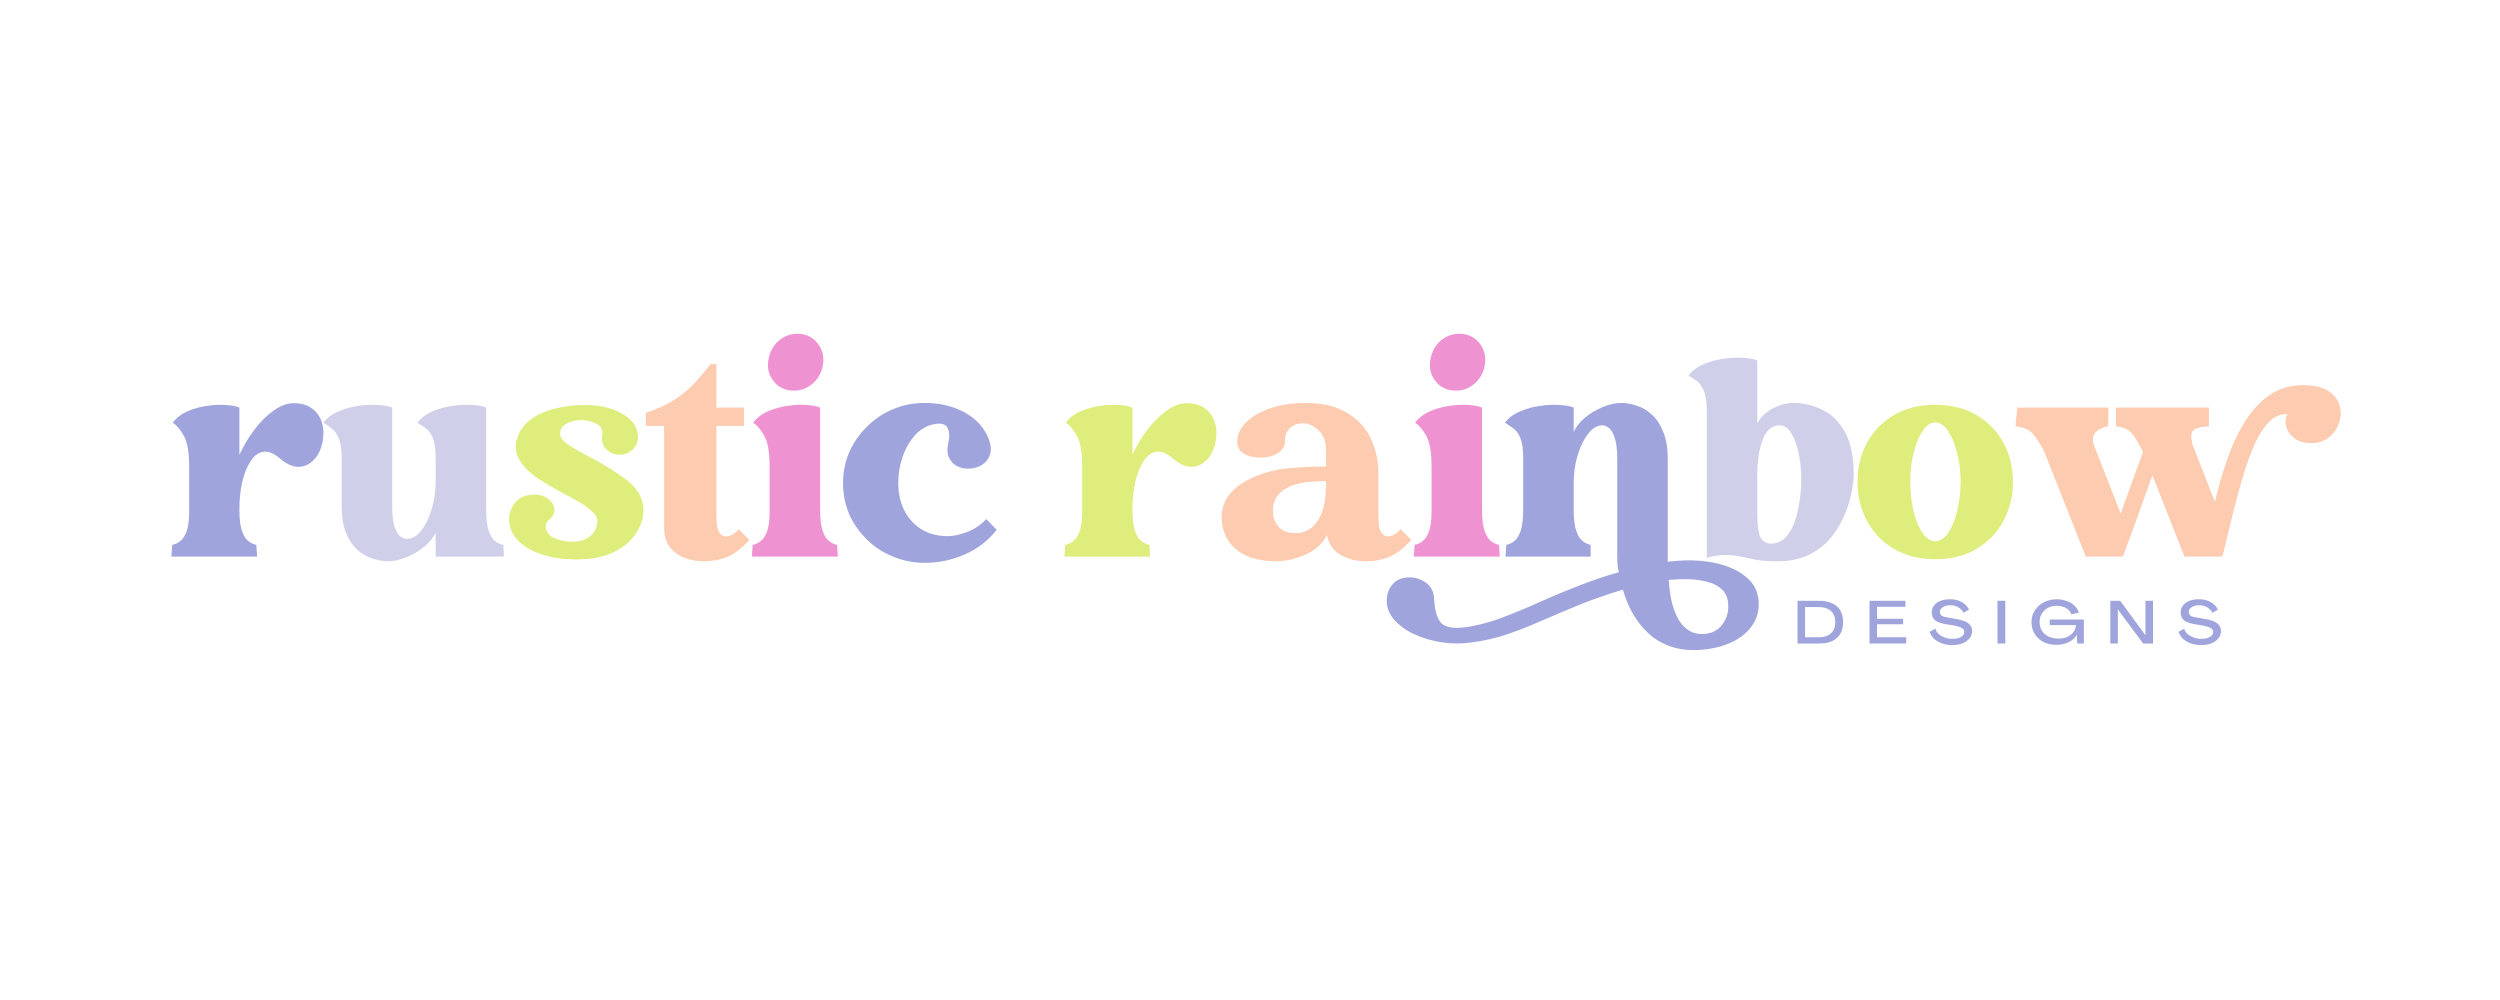 <svg xmlns="http://www.w3.org/2000/svg" xmlns:xlink="http://www.w3.org/1999/xlink" width="200" zoomAndPan="magnify" viewBox="0 0 150 60" height="80" preserveAspectRatio="xMidYMid meet" version="1.0"><defs><g></g><clipPath id="1a46ebaba5"><path d="M 0.078 8 L 10 8 L 10 18 L 0.078 18 Z M 0.078 8" clip-rule="nonzero"></path></clipPath><clipPath id="92ede01094"><path d="M 110 7 L 130.879 7 L 130.879 18 L 110 18 Z M 110 7" clip-rule="nonzero"></path></clipPath><clipPath id="615c3ee552"><rect x="0" width="131" y="0" height="27"></rect></clipPath><clipPath id="197faafede"><path d="M 0.52 1 L 4 1 L 4 4 L 0.52 4 Z M 0.52 1" clip-rule="nonzero"></path></clipPath><clipPath id="3683716686"><path d="M 8 0.762 L 12 0.762 L 12 4 L 8 4 Z M 8 0.762" clip-rule="nonzero"></path></clipPath><clipPath id="a7a5d389f1"><path d="M 14 0.762 L 19 0.762 L 19 4 L 14 4 Z M 14 0.762" clip-rule="nonzero"></path></clipPath><clipPath id="99c49a2975"><path d="M 23 0.762 L 27 0.762 L 27 4 L 23 4 Z M 23 0.762" clip-rule="nonzero"></path></clipPath><clipPath id="777d117d22"><rect x="0" width="28" y="0" height="5"></rect></clipPath></defs><g transform="matrix(1, 0, 0, 1, 10, 16)"><g clip-path="url(#615c3ee552)"><g clip-path="url(#1a46ebaba5)"><g fill="#9fa4dd" fill-opacity="1"><g transform="translate(0.13, 17.395)"><g><path d="M 7.5 -9.203 C 7.945 -9.203 8.301 -9.102 8.562 -8.906 C 8.832 -8.719 9.023 -8.473 9.141 -8.172 C 9.254 -7.867 9.297 -7.551 9.266 -7.219 C 9.242 -6.883 9.164 -6.57 9.031 -6.281 C 8.895 -6 8.707 -5.773 8.469 -5.609 C 8.238 -5.441 7.969 -5.367 7.656 -5.391 C 7.344 -5.422 7.004 -5.594 6.641 -5.906 C 6.266 -6.219 5.926 -6.344 5.625 -6.281 C 5.332 -6.219 5.082 -6.016 4.875 -5.672 C 4.664 -5.336 4.504 -4.922 4.391 -4.422 C 4.285 -3.922 4.234 -3.391 4.234 -2.828 C 4.234 -2.254 4.285 -1.82 4.391 -1.531 C 4.492 -1.238 4.625 -1.035 4.781 -0.922 C 4.938 -0.805 5.094 -0.734 5.25 -0.703 L 5.297 0 L 0.156 0 L 0.203 -0.703 C 0.367 -0.734 0.523 -0.805 0.672 -0.922 C 0.828 -1.035 0.957 -1.227 1.062 -1.5 C 1.164 -1.781 1.219 -2.172 1.219 -2.672 L 1.219 -5.422 C 1.219 -6.254 1.113 -6.859 0.906 -7.234 C 0.695 -7.617 0.473 -7.883 0.234 -8.031 C 0.461 -8.332 0.758 -8.562 1.125 -8.719 C 1.5 -8.883 1.895 -8.992 2.312 -9.047 C 2.727 -9.109 3.109 -9.125 3.453 -9.094 C 3.797 -9.07 4.055 -9.02 4.234 -8.938 L 4.234 -6.109 C 4.484 -6.648 4.785 -7.156 5.141 -7.625 C 5.504 -8.102 5.891 -8.484 6.297 -8.766 C 6.703 -9.055 7.102 -9.203 7.5 -9.203 Z M 7.5 -9.203"></path></g></g></g></g><g fill="#cfcfea" fill-opacity="1"><g transform="translate(9.405, 17.395)"><g><path d="M 6.734 -1.438 C 6.598 -1.133 6.367 -0.852 6.047 -0.594 C 5.734 -0.332 5.383 -0.125 5 0.031 C 4.613 0.195 4.238 0.281 3.875 0.281 C 3.57 0.281 3.254 0.223 2.922 0.109 C 2.598 0.004 2.297 -0.172 2.016 -0.422 C 1.742 -0.68 1.52 -1.023 1.344 -1.453 C 1.176 -1.879 1.094 -2.414 1.094 -3.062 L 1.094 -5.891 C 1.094 -6.441 1.031 -6.852 0.906 -7.125 C 0.789 -7.395 0.648 -7.586 0.484 -7.703 C 0.316 -7.828 0.156 -7.938 0 -8.031 C 0.227 -8.332 0.535 -8.562 0.922 -8.719 C 1.305 -8.883 1.711 -8.992 2.141 -9.047 C 2.566 -9.109 2.957 -9.125 3.312 -9.094 C 3.676 -9.07 3.945 -9.02 4.125 -8.938 L 4.125 -3.047 C 4.125 -2.484 4.172 -2.062 4.266 -1.781 C 4.367 -1.5 4.488 -1.305 4.625 -1.203 C 4.758 -1.109 4.883 -1.062 5 -1.062 C 5.32 -1.062 5.613 -1.227 5.875 -1.562 C 6.133 -1.895 6.344 -2.328 6.5 -2.859 C 6.656 -3.391 6.734 -3.938 6.734 -4.5 L 6.734 -5.891 C 6.734 -6.441 6.676 -6.852 6.562 -7.125 C 6.445 -7.395 6.301 -7.586 6.125 -7.703 C 5.957 -7.828 5.797 -7.938 5.641 -8.031 C 5.867 -8.332 6.176 -8.562 6.562 -8.719 C 6.945 -8.883 7.352 -8.992 7.781 -9.047 C 8.207 -9.109 8.598 -9.125 8.953 -9.094 C 9.316 -9.07 9.586 -9.02 9.766 -8.938 L 9.766 -2.828 C 9.766 -2.254 9.816 -1.82 9.922 -1.531 C 10.023 -1.238 10.156 -1.035 10.312 -0.922 C 10.469 -0.805 10.625 -0.734 10.781 -0.703 L 10.797 -0.703 L 10.828 0 L 6.734 0 Z M 6.734 -1.438"></path></g></g></g><g fill="#dfed7d" fill-opacity="1"><g transform="translate(20.387, 17.395)"><g><path d="M 3.922 -0.891 C 4.41 -0.891 4.785 -1.008 5.047 -1.25 C 5.316 -1.488 5.453 -1.789 5.453 -2.156 C 5.453 -2.344 5.344 -2.531 5.125 -2.719 C 4.914 -2.914 4.641 -3.113 4.297 -3.312 C 3.953 -3.508 3.578 -3.711 3.172 -3.922 C 2.773 -4.141 2.395 -4.363 2.031 -4.594 C 1.508 -4.926 1.109 -5.301 0.828 -5.719 C 0.555 -6.133 0.488 -6.57 0.625 -7.031 C 0.758 -7.508 1.023 -7.898 1.422 -8.203 C 1.828 -8.504 2.316 -8.727 2.891 -8.875 C 3.461 -9.02 4.062 -9.094 4.688 -9.094 C 5.551 -9.094 6.27 -8.938 6.844 -8.625 C 7.426 -8.32 7.766 -7.93 7.859 -7.453 C 7.922 -7.109 7.879 -6.828 7.734 -6.609 C 7.586 -6.398 7.398 -6.254 7.172 -6.172 C 6.941 -6.098 6.707 -6.094 6.469 -6.156 C 6.238 -6.219 6.051 -6.344 5.906 -6.531 C 5.758 -6.727 5.707 -6.992 5.75 -7.328 C 5.789 -7.617 5.672 -7.832 5.391 -7.969 C 5.117 -8.113 4.812 -8.188 4.469 -8.188 C 4.145 -8.188 3.852 -8.113 3.594 -7.969 C 3.344 -7.832 3.219 -7.633 3.219 -7.375 C 3.219 -7.145 3.395 -6.914 3.75 -6.688 C 4.102 -6.457 4.562 -6.195 5.125 -5.906 C 5.695 -5.613 6.301 -5.242 6.938 -4.797 C 7.789 -4.234 8.219 -3.551 8.219 -2.75 C 8.219 -2.301 8.07 -1.852 7.781 -1.406 C 7.5 -0.957 7.062 -0.582 6.469 -0.281 C 5.875 0.02 5.102 0.172 4.156 0.172 C 3.414 0.172 2.738 0.07 2.125 -0.125 C 1.52 -0.32 1.039 -0.602 0.688 -0.969 C 0.332 -1.344 0.156 -1.785 0.156 -2.297 C 0.156 -2.484 0.207 -2.688 0.312 -2.906 C 0.414 -3.133 0.578 -3.328 0.797 -3.484 C 1.023 -3.641 1.312 -3.719 1.656 -3.719 C 2.008 -3.719 2.301 -3.625 2.531 -3.438 C 2.758 -3.25 2.875 -3.031 2.875 -2.781 C 2.875 -2.633 2.832 -2.508 2.75 -2.406 C 2.664 -2.312 2.578 -2.219 2.484 -2.125 C 2.398 -2.039 2.359 -1.941 2.359 -1.828 C 2.359 -1.523 2.52 -1.289 2.844 -1.125 C 3.176 -0.969 3.535 -0.891 3.922 -0.891 Z M 3.922 -0.891"></path></g></g></g><g fill="#fdcbaf" fill-opacity="1"><g transform="translate(28.753, 17.395)"><g><path d="M 5.578 -1.641 L 6.203 -1 C 5.754 -0.5 5.316 -0.16 4.891 0.016 C 4.473 0.191 4.004 0.281 3.484 0.281 C 3.055 0.281 2.656 0.207 2.281 0.062 C 1.914 -0.082 1.625 -0.305 1.406 -0.609 C 1.195 -0.91 1.094 -1.285 1.094 -1.734 L 1.094 -7.844 L 0 -7.844 L 0 -8.625 C 0.719 -8.863 1.312 -9.141 1.781 -9.453 C 2.258 -9.773 2.66 -10.117 2.984 -10.484 C 3.316 -10.848 3.613 -11.203 3.875 -11.547 L 4.234 -11.547 L 4.234 -8.938 L 5.891 -8.938 L 5.891 -7.844 L 4.234 -7.844 L 4.234 -2.312 C 4.234 -1.863 4.305 -1.555 4.453 -1.391 C 4.598 -1.223 4.773 -1.172 4.984 -1.234 C 5.191 -1.297 5.391 -1.43 5.578 -1.641 Z M 5.578 -1.641"></path></g></g></g><g fill="#ef92d2" fill-opacity="1"><g transform="translate(34.958, 17.395)"><g><path d="M 2.469 -9.969 C 2.02 -10.02 1.664 -10.227 1.406 -10.594 C 1.145 -10.957 1.062 -11.379 1.156 -11.859 C 1.25 -12.348 1.477 -12.734 1.844 -13.016 C 2.219 -13.297 2.633 -13.41 3.094 -13.359 C 3.539 -13.305 3.895 -13.094 4.156 -12.719 C 4.414 -12.344 4.5 -11.914 4.406 -11.438 C 4.312 -10.969 4.082 -10.594 3.719 -10.312 C 3.352 -10.031 2.938 -9.914 2.469 -9.969 Z M 5.266 -0.703 L 5.312 0 L 0.156 0 L 0.203 -0.703 C 0.367 -0.734 0.523 -0.805 0.672 -0.922 C 0.828 -1.035 0.957 -1.227 1.062 -1.5 C 1.164 -1.781 1.219 -2.172 1.219 -2.672 L 1.219 -5.422 C 1.219 -6.254 1.113 -6.859 0.906 -7.234 C 0.695 -7.617 0.473 -7.883 0.234 -8.031 C 0.461 -8.332 0.758 -8.562 1.125 -8.719 C 1.5 -8.883 1.895 -8.992 2.312 -9.047 C 2.727 -9.109 3.109 -9.125 3.453 -9.094 C 3.805 -9.07 4.07 -9.02 4.25 -8.938 L 4.25 -2.828 C 4.25 -2.254 4.301 -1.82 4.406 -1.531 C 4.508 -1.238 4.641 -1.035 4.797 -0.922 C 4.953 -0.805 5.109 -0.734 5.266 -0.703 Z M 5.266 -0.703"></path></g></g></g><g fill="#9fa4dd" fill-opacity="1"><g transform="translate(40.426, 17.395)"><g><path d="M 5.062 0.375 C 4.383 0.375 3.75 0.25 3.156 0 C 2.562 -0.238 2.039 -0.578 1.594 -1.016 C 1.145 -1.453 0.789 -1.957 0.531 -2.531 C 0.281 -3.113 0.156 -3.738 0.156 -4.406 C 0.156 -5.07 0.281 -5.691 0.531 -6.266 C 0.789 -6.848 1.145 -7.359 1.594 -7.797 C 2.039 -8.242 2.562 -8.594 3.156 -8.844 C 3.75 -9.094 4.383 -9.219 5.062 -9.219 C 5.969 -9.219 6.77 -9.023 7.469 -8.641 C 8.164 -8.254 8.645 -7.719 8.906 -7.031 C 9.039 -6.676 9.062 -6.367 8.969 -6.109 C 8.883 -5.859 8.734 -5.66 8.516 -5.516 C 8.305 -5.379 8.066 -5.301 7.797 -5.281 C 7.523 -5.258 7.27 -5.301 7.031 -5.406 C 6.801 -5.52 6.629 -5.695 6.516 -5.938 C 6.398 -6.188 6.391 -6.504 6.484 -6.891 C 6.555 -7.191 6.547 -7.453 6.453 -7.672 C 6.367 -7.898 6.148 -8 5.797 -7.969 C 5.328 -7.926 4.914 -7.727 4.562 -7.375 C 4.219 -7.02 3.945 -6.578 3.75 -6.047 C 3.562 -5.523 3.469 -4.984 3.469 -4.422 C 3.469 -3.516 3.719 -2.77 4.219 -2.188 C 4.719 -1.602 5.379 -1.285 6.203 -1.234 C 6.617 -1.203 7.066 -1.273 7.547 -1.453 C 8.023 -1.629 8.426 -1.895 8.75 -2.25 L 9.375 -1.609 C 8.883 -0.973 8.254 -0.484 7.484 -0.141 C 6.711 0.203 5.906 0.375 5.062 0.375 Z M 5.062 0.375"></path></g></g></g><g fill="#9fa4dd" fill-opacity="1"><g transform="translate(49.794, 17.395)"><g></g></g></g><g fill="#dfed7d" fill-opacity="1"><g transform="translate(53.711, 17.395)"><g><path d="M 7.5 -9.203 C 7.945 -9.203 8.301 -9.102 8.562 -8.906 C 8.832 -8.719 9.023 -8.473 9.141 -8.172 C 9.254 -7.867 9.297 -7.551 9.266 -7.219 C 9.242 -6.883 9.164 -6.57 9.031 -6.281 C 8.895 -6 8.707 -5.773 8.469 -5.609 C 8.238 -5.441 7.969 -5.367 7.656 -5.391 C 7.344 -5.422 7.004 -5.594 6.641 -5.906 C 6.266 -6.219 5.926 -6.344 5.625 -6.281 C 5.332 -6.219 5.082 -6.016 4.875 -5.672 C 4.664 -5.336 4.504 -4.922 4.391 -4.422 C 4.285 -3.922 4.234 -3.391 4.234 -2.828 C 4.234 -2.254 4.285 -1.82 4.391 -1.531 C 4.492 -1.238 4.625 -1.035 4.781 -0.922 C 4.938 -0.805 5.094 -0.734 5.25 -0.703 L 5.297 0 L 0.156 0 L 0.203 -0.703 C 0.367 -0.734 0.523 -0.805 0.672 -0.922 C 0.828 -1.035 0.957 -1.227 1.062 -1.5 C 1.164 -1.781 1.219 -2.172 1.219 -2.672 L 1.219 -5.422 C 1.219 -6.254 1.113 -6.859 0.906 -7.234 C 0.695 -7.617 0.473 -7.883 0.234 -8.031 C 0.461 -8.332 0.758 -8.562 1.125 -8.719 C 1.5 -8.883 1.895 -8.992 2.312 -9.047 C 2.727 -9.109 3.109 -9.125 3.453 -9.094 C 3.797 -9.07 4.055 -9.02 4.234 -8.938 L 4.234 -6.109 C 4.484 -6.648 4.785 -7.156 5.141 -7.625 C 5.504 -8.102 5.891 -8.484 6.297 -8.766 C 6.703 -9.055 7.102 -9.203 7.5 -9.203 Z M 7.5 -9.203"></path></g></g></g><g fill="#fdcbaf" fill-opacity="1"><g transform="translate(62.986, 17.395)"><g><path d="M 11.062 -1.641 L 11.688 -1 C 11.238 -0.5 10.801 -0.16 10.375 0.016 C 9.957 0.191 9.488 0.281 8.969 0.281 C 8.395 0.281 7.883 0.148 7.438 -0.109 C 7 -0.367 6.727 -0.766 6.625 -1.297 C 6.602 -1.254 6.594 -1.234 6.594 -1.234 C 6.457 -0.941 6.234 -0.68 5.922 -0.453 C 5.609 -0.223 5.242 -0.047 4.828 0.078 C 4.422 0.211 3.988 0.281 3.531 0.281 C 2.812 0.27 2.211 0.148 1.734 -0.078 C 1.266 -0.316 0.91 -0.629 0.672 -1.016 C 0.441 -1.41 0.32 -1.844 0.312 -2.312 C 0.301 -2.969 0.531 -3.52 1 -3.969 C 1.477 -4.426 2.109 -4.773 2.891 -5.016 C 3.41 -5.18 3.988 -5.285 4.625 -5.328 C 5.27 -5.379 5.922 -5.406 6.578 -5.406 L 6.578 -6.328 C 6.578 -6.891 6.426 -7.305 6.125 -7.578 C 5.82 -7.859 5.504 -8 5.172 -8 C 4.891 -8 4.641 -7.906 4.422 -7.719 C 4.211 -7.531 4.109 -7.266 4.109 -6.922 C 4.109 -6.672 4.016 -6.469 3.828 -6.312 C 3.641 -6.156 3.406 -6.047 3.125 -5.984 C 2.844 -5.93 2.555 -5.926 2.266 -5.969 C 1.973 -6.008 1.727 -6.102 1.531 -6.25 C 1.344 -6.406 1.25 -6.613 1.25 -6.875 C 1.25 -7.312 1.426 -7.707 1.781 -8.062 C 2.145 -8.414 2.633 -8.695 3.25 -8.906 C 3.875 -9.113 4.57 -9.219 5.344 -9.219 C 6.344 -9.219 7.164 -9.023 7.812 -8.641 C 8.457 -8.266 8.938 -7.754 9.25 -7.109 C 9.562 -6.461 9.719 -5.742 9.719 -4.953 L 9.719 -2.312 C 9.719 -1.863 9.789 -1.555 9.938 -1.391 C 10.082 -1.223 10.258 -1.172 10.469 -1.234 C 10.676 -1.297 10.875 -1.43 11.062 -1.641 Z M 4.797 -1.406 C 5.055 -1.406 5.316 -1.484 5.578 -1.641 C 5.848 -1.805 6.078 -2.094 6.266 -2.5 C 6.453 -2.906 6.555 -3.469 6.578 -4.188 L 6.578 -4.531 C 6.285 -4.531 5.957 -4.516 5.594 -4.484 C 5.227 -4.453 4.879 -4.379 4.547 -4.266 C 4.211 -4.148 3.938 -3.969 3.719 -3.719 C 3.5 -3.477 3.391 -3.145 3.391 -2.719 C 3.391 -2.363 3.5 -2.055 3.719 -1.797 C 3.938 -1.535 4.297 -1.406 4.797 -1.406 Z M 4.797 -1.406"></path></g></g></g><g fill="#ef92d2" fill-opacity="1"><g transform="translate(74.674, 17.395)"><g><path d="M 2.469 -9.969 C 2.02 -10.02 1.664 -10.227 1.406 -10.594 C 1.145 -10.957 1.062 -11.379 1.156 -11.859 C 1.25 -12.348 1.477 -12.734 1.844 -13.016 C 2.219 -13.297 2.633 -13.41 3.094 -13.359 C 3.539 -13.305 3.895 -13.094 4.156 -12.719 C 4.414 -12.344 4.5 -11.914 4.406 -11.438 C 4.312 -10.969 4.082 -10.594 3.719 -10.312 C 3.352 -10.031 2.938 -9.914 2.469 -9.969 Z M 5.266 -0.703 L 5.312 0 L 0.156 0 L 0.203 -0.703 C 0.367 -0.734 0.523 -0.805 0.672 -0.922 C 0.828 -1.035 0.957 -1.227 1.062 -1.5 C 1.164 -1.781 1.219 -2.172 1.219 -2.672 L 1.219 -5.422 C 1.219 -6.254 1.113 -6.859 0.906 -7.234 C 0.695 -7.617 0.473 -7.883 0.234 -8.031 C 0.461 -8.332 0.758 -8.562 1.125 -8.719 C 1.5 -8.883 1.895 -8.992 2.312 -9.047 C 2.727 -9.109 3.109 -9.125 3.453 -9.094 C 3.805 -9.07 4.07 -9.02 4.25 -8.938 L 4.25 -2.828 C 4.25 -2.254 4.301 -1.82 4.406 -1.531 C 4.508 -1.238 4.641 -1.035 4.797 -0.922 C 4.953 -0.805 5.109 -0.734 5.266 -0.703 Z M 5.266 -0.703"></path></g></g></g><g fill="#9fa4dd" fill-opacity="1"><g transform="translate(80.142, 17.395)"><g><path d="M 15.375 2.672 C 15.414 3.234 15.285 3.723 14.984 4.141 C 14.691 4.566 14.281 4.898 13.75 5.141 C 13.219 5.391 12.609 5.539 11.922 5.594 C 11.234 5.645 10.625 5.578 10.094 5.391 C 9.57 5.211 9.125 4.945 8.75 4.594 C 8.375 4.238 8.062 3.836 7.812 3.391 C 7.562 2.941 7.367 2.473 7.234 1.984 C 6.359 2.242 5.488 2.547 4.625 2.891 C 3.77 3.242 3.031 3.555 2.406 3.828 C 1.445 4.254 0.598 4.578 -0.141 4.797 C -0.891 5.016 -1.633 5.148 -2.375 5.203 C -2.883 5.234 -3.398 5.195 -3.922 5.094 C -4.453 4.988 -4.941 4.828 -5.391 4.609 C -5.836 4.391 -6.203 4.117 -6.484 3.797 C -6.766 3.473 -6.914 3.117 -6.938 2.734 C -6.945 2.297 -6.832 1.941 -6.594 1.672 C -6.352 1.398 -6.039 1.258 -5.656 1.25 C -5.289 1.227 -4.941 1.328 -4.609 1.547 C -4.285 1.773 -4.113 2.102 -4.094 2.531 C -4.062 3.164 -3.941 3.625 -3.734 3.906 C -3.535 4.195 -3.109 4.316 -2.453 4.266 C -2.117 4.234 -1.758 4.172 -1.375 4.078 C -1 3.992 -0.566 3.863 -0.078 3.688 C 0.398 3.508 0.969 3.281 1.625 3 C 1.82 2.914 2.188 2.754 2.719 2.516 C 3.25 2.285 3.883 2.023 4.625 1.734 C 5.363 1.441 6.148 1.176 6.984 0.938 C 6.953 0.789 6.926 0.629 6.906 0.453 C 6.895 0.285 6.891 0.008 6.891 -0.375 L 6.891 -5.891 C 6.891 -6.441 6.836 -6.859 6.734 -7.141 C 6.641 -7.422 6.523 -7.613 6.391 -7.719 C 6.254 -7.82 6.129 -7.875 6.016 -7.875 C 5.691 -7.875 5.398 -7.703 5.141 -7.359 C 4.879 -7.023 4.672 -6.598 4.516 -6.078 C 4.359 -5.555 4.281 -5.008 4.281 -4.438 L 4.281 -2.828 C 4.281 -2.254 4.332 -1.82 4.438 -1.531 C 4.539 -1.238 4.672 -1.035 4.828 -0.922 C 4.984 -0.805 5.141 -0.734 5.297 -0.703 L 5.297 0 L 0.188 0 L 0.234 -0.703 C 0.398 -0.734 0.555 -0.805 0.703 -0.922 C 0.859 -1.035 0.988 -1.238 1.094 -1.531 C 1.195 -1.82 1.25 -2.254 1.25 -2.828 L 1.25 -5.891 C 1.25 -6.441 1.191 -6.852 1.078 -7.125 C 0.961 -7.395 0.816 -7.586 0.641 -7.703 C 0.473 -7.828 0.312 -7.938 0.156 -8.031 C 0.383 -8.332 0.691 -8.562 1.078 -8.719 C 1.461 -8.883 1.867 -8.992 2.297 -9.047 C 2.723 -9.109 3.113 -9.125 3.469 -9.094 C 3.832 -9.07 4.102 -9.02 4.281 -8.938 L 4.281 -7.484 C 4.426 -7.797 4.656 -8.082 4.969 -8.344 C 5.281 -8.602 5.629 -8.812 6.016 -8.969 C 6.398 -9.133 6.773 -9.219 7.141 -9.219 C 7.441 -9.219 7.754 -9.16 8.078 -9.047 C 8.41 -8.941 8.711 -8.758 8.984 -8.5 C 9.266 -8.25 9.488 -7.906 9.656 -7.469 C 9.832 -7.039 9.922 -6.508 9.922 -5.875 L 9.922 0.312 C 10.078 0.289 10.227 0.273 10.375 0.266 C 10.531 0.254 10.68 0.242 10.828 0.234 C 11.598 0.203 12.32 0.27 13 0.438 C 13.676 0.613 14.227 0.883 14.656 1.25 C 15.094 1.613 15.332 2.086 15.375 2.672 Z M 12.125 4.641 C 12.594 4.609 12.957 4.41 13.219 4.047 C 13.477 3.691 13.586 3.281 13.547 2.812 C 13.516 2.457 13.391 2.176 13.172 1.969 C 12.961 1.77 12.691 1.625 12.359 1.531 C 12.023 1.438 11.66 1.379 11.266 1.359 C 10.867 1.348 10.473 1.359 10.078 1.391 C 10.035 1.391 10.004 1.395 9.984 1.406 C 10.004 1.781 10.051 2.16 10.125 2.547 C 10.207 2.941 10.328 3.301 10.484 3.625 C 10.648 3.945 10.863 4.203 11.125 4.391 C 11.395 4.586 11.727 4.672 12.125 4.641 Z M 12.125 4.641"></path></g></g></g><g fill="#cfcfea" fill-opacity="1"><g transform="translate(91.282, 17.395)"><g><path d="M 6.281 -9.219 C 6.926 -9.219 7.523 -9.078 8.078 -8.797 C 8.641 -8.523 9.086 -8.078 9.422 -7.453 C 9.766 -6.828 9.938 -5.992 9.938 -4.953 C 9.938 -4.586 9.883 -4.176 9.781 -3.719 C 9.688 -3.258 9.531 -2.797 9.312 -2.328 C 9.102 -1.859 8.828 -1.426 8.484 -1.031 C 8.141 -0.645 7.719 -0.332 7.219 -0.094 C 6.719 0.145 6.133 0.27 5.469 0.281 C 4.957 0.289 4.52 0.266 4.156 0.203 C 3.801 0.141 3.473 0.07 3.172 0 C 2.879 -0.062 2.57 -0.094 2.25 -0.094 C 1.926 -0.102 1.551 -0.047 1.125 0.078 L 1.125 -8.734 C 1.125 -9.285 1.062 -9.695 0.938 -9.969 C 0.82 -10.238 0.68 -10.43 0.516 -10.547 C 0.348 -10.66 0.188 -10.766 0.031 -10.859 C 0.258 -11.16 0.566 -11.391 0.953 -11.547 C 1.336 -11.711 1.742 -11.82 2.172 -11.875 C 2.598 -11.938 2.988 -11.953 3.344 -11.922 C 3.707 -11.898 3.977 -11.848 4.156 -11.766 L 4.156 -7.984 C 4.281 -8.242 4.461 -8.461 4.703 -8.641 C 4.941 -8.828 5.203 -8.969 5.484 -9.062 C 5.766 -9.164 6.031 -9.219 6.281 -9.219 Z M 4.984 -0.781 C 5.336 -0.781 5.629 -0.906 5.859 -1.156 C 6.098 -1.414 6.285 -1.75 6.422 -2.156 C 6.555 -2.562 6.648 -2.977 6.703 -3.406 C 6.766 -3.844 6.797 -4.238 6.797 -4.594 C 6.797 -5.102 6.75 -5.609 6.656 -6.109 C 6.562 -6.609 6.414 -7.023 6.219 -7.359 C 6.031 -7.703 5.781 -7.875 5.469 -7.875 C 5.039 -7.875 4.711 -7.594 4.484 -7.031 C 4.266 -6.469 4.156 -5.758 4.156 -4.906 L 4.156 -2.594 C 4.156 -1.895 4.219 -1.414 4.344 -1.156 C 4.477 -0.906 4.691 -0.781 4.984 -0.781 Z M 4.984 -0.781"></path></g></g></g><g fill="#dfed7d" fill-opacity="1"><g transform="translate(101.449, 17.395)"><g><path d="M 4.672 0.156 C 3.711 0.156 2.879 -0.051 2.172 -0.469 C 1.473 -0.883 0.938 -1.445 0.562 -2.156 C 0.188 -2.863 0 -3.641 0 -4.484 C 0 -5.336 0.188 -6.113 0.562 -6.812 C 0.938 -7.508 1.473 -8.066 2.172 -8.484 C 2.879 -8.898 3.711 -9.109 4.672 -9.109 C 5.629 -9.109 6.457 -8.898 7.156 -8.484 C 7.852 -8.066 8.391 -7.508 8.766 -6.812 C 9.141 -6.113 9.328 -5.336 9.328 -4.484 C 9.328 -3.641 9.141 -2.863 8.766 -2.156 C 8.391 -1.445 7.852 -0.883 7.156 -0.469 C 6.457 -0.051 5.629 0.156 4.672 0.156 Z M 4.672 -0.922 C 4.941 -0.922 5.191 -1.078 5.422 -1.391 C 5.648 -1.711 5.832 -2.145 5.969 -2.688 C 6.113 -3.238 6.188 -3.836 6.188 -4.484 C 6.188 -5.129 6.113 -5.719 5.969 -6.25 C 5.832 -6.789 5.648 -7.223 5.422 -7.547 C 5.191 -7.879 4.941 -8.047 4.672 -8.047 C 4.398 -8.047 4.148 -7.879 3.922 -7.547 C 3.691 -7.223 3.508 -6.789 3.375 -6.25 C 3.238 -5.719 3.172 -5.129 3.172 -4.484 C 3.172 -3.836 3.238 -3.238 3.375 -2.688 C 3.508 -2.145 3.691 -1.711 3.922 -1.391 C 4.148 -1.078 4.398 -0.922 4.672 -0.922 Z M 4.672 -0.922"></path></g></g></g><g clip-path="url(#92ede01094)"><g fill="#fdcbaf" fill-opacity="1"><g transform="translate(110.771, 17.395)"><g><path d="M 17.594 -10.281 C 18.219 -10.258 18.691 -10.125 19.016 -9.875 C 19.348 -9.633 19.551 -9.336 19.625 -8.984 C 19.707 -8.641 19.68 -8.297 19.547 -7.953 C 19.422 -7.609 19.207 -7.328 18.906 -7.109 C 18.613 -6.891 18.254 -6.789 17.828 -6.812 C 17.43 -6.82 17.109 -6.926 16.859 -7.125 C 16.617 -7.32 16.461 -7.555 16.391 -7.828 C 16.328 -8.098 16.359 -8.336 16.484 -8.547 C 16.078 -8.566 15.711 -8.414 15.391 -8.094 C 15.078 -7.781 14.789 -7.348 14.531 -6.797 C 14.281 -6.242 14.047 -5.602 13.828 -4.875 C 13.609 -4.145 13.395 -3.363 13.188 -2.531 C 12.988 -1.695 12.785 -0.859 12.578 -0.016 L 12.531 -0.125 L 12.531 0 L 10.297 0 L 8.375 -4.875 L 6.609 0 L 4.375 0 L 1.891 -6.281 C 1.691 -6.676 1.508 -6.977 1.344 -7.188 C 1.188 -7.406 1.016 -7.555 0.828 -7.641 C 0.641 -7.734 0.414 -7.789 0.156 -7.812 L 0.266 -8.938 L 5.734 -8.938 L 5.719 -7.812 C 5.582 -7.801 5.43 -7.754 5.266 -7.672 C 5.098 -7.598 4.969 -7.484 4.875 -7.328 C 4.789 -7.172 4.785 -6.961 4.859 -6.703 L 6.469 -2.578 L 7.812 -6.281 C 7.613 -6.676 7.441 -6.977 7.297 -7.188 C 7.148 -7.406 6.992 -7.555 6.828 -7.641 C 6.66 -7.734 6.445 -7.789 6.188 -7.812 L 6.188 -8.938 L 11.766 -8.938 L 11.766 -7.812 C 11.305 -7.801 10.992 -7.723 10.828 -7.578 C 10.672 -7.43 10.66 -7.129 10.797 -6.672 L 12.125 -3.281 C 12.332 -4.188 12.586 -5.062 12.891 -5.906 C 13.191 -6.758 13.555 -7.52 13.984 -8.188 C 14.422 -8.863 14.93 -9.391 15.516 -9.766 C 16.109 -10.141 16.801 -10.312 17.594 -10.281 Z M 17.594 -10.281"></path></g></g></g></g><g fill="#7e8278" fill-opacity="1"><g transform="translate(125.953, 17.395)"><g></g></g></g></g></g><g transform="matrix(1, 0, 0, 1, 107, 35)"><g clip-path="url(#777d117d22)"><g clip-path="url(#197faafede)"><g fill="#9fa4dd" fill-opacity="1"><g transform="translate(0.649, 3.611)"><g><path d="M 0.203 0 L 0.203 -2.562 L 1.5 -2.562 C 1.957 -2.562 2.312 -2.453 2.562 -2.234 C 2.812 -2.016 2.938 -1.695 2.938 -1.281 C 2.938 -0.875 2.812 -0.555 2.562 -0.328 C 2.312 -0.109 1.957 0 1.5 0 Z M 0.656 -0.375 L 1.469 -0.375 C 1.789 -0.375 2.035 -0.453 2.203 -0.609 C 2.379 -0.766 2.469 -0.988 2.469 -1.281 C 2.469 -1.57 2.379 -1.797 2.203 -1.953 C 2.035 -2.109 1.789 -2.188 1.469 -2.188 L 0.656 -2.188 Z M 0.656 -0.375"></path></g></g></g></g><g fill="#9fa4dd" fill-opacity="1"><g transform="translate(4.967, 3.611)"><g><path d="M 0.203 0 L 0.203 -2.562 L 2.359 -2.562 L 2.359 -2.203 L 0.656 -2.203 L 0.656 -1.484 L 2.219 -1.484 L 2.219 -1.156 L 0.656 -1.156 L 0.656 -0.375 L 2.406 -0.375 L 2.406 0 Z M 0.203 0"></path></g></g></g><g clip-path="url(#3683716686)"><g fill="#9fa4dd" fill-opacity="1"><g transform="translate(8.702, 3.611)"><g><path d="M 1.438 0.094 C 1.219 0.094 1.016 0.062 0.828 0 C 0.641 -0.07 0.477 -0.164 0.344 -0.281 C 0.219 -0.406 0.129 -0.547 0.078 -0.703 L 0.422 -0.891 C 0.453 -0.766 0.52 -0.656 0.625 -0.562 C 0.727 -0.477 0.848 -0.41 0.984 -0.359 C 1.129 -0.305 1.285 -0.281 1.453 -0.281 C 1.66 -0.281 1.828 -0.316 1.953 -0.391 C 2.086 -0.473 2.156 -0.57 2.156 -0.688 C 2.156 -0.789 2.109 -0.867 2.016 -0.922 C 1.922 -0.984 1.77 -1.035 1.562 -1.078 L 1.062 -1.156 C 0.758 -1.207 0.539 -1.285 0.406 -1.391 C 0.27 -1.504 0.203 -1.66 0.203 -1.859 C 0.203 -2.023 0.25 -2.164 0.344 -2.281 C 0.438 -2.406 0.566 -2.5 0.734 -2.562 C 0.898 -2.625 1.094 -2.656 1.312 -2.656 C 1.488 -2.656 1.648 -2.629 1.797 -2.578 C 1.953 -2.523 2.082 -2.453 2.188 -2.359 C 2.301 -2.266 2.383 -2.156 2.438 -2.031 L 2.109 -1.844 C 2.047 -1.977 1.941 -2.086 1.797 -2.172 C 1.66 -2.254 1.5 -2.297 1.312 -2.297 C 1.125 -2.297 0.973 -2.254 0.859 -2.172 C 0.742 -2.098 0.688 -2.008 0.688 -1.906 C 0.688 -1.812 0.723 -1.734 0.797 -1.672 C 0.879 -1.617 1.004 -1.582 1.172 -1.562 L 1.672 -1.469 C 2.004 -1.414 2.242 -1.332 2.391 -1.219 C 2.547 -1.102 2.625 -0.945 2.625 -0.75 C 2.625 -0.582 2.57 -0.438 2.469 -0.312 C 2.375 -0.188 2.238 -0.086 2.062 -0.016 C 1.883 0.055 1.676 0.094 1.438 0.094 Z M 1.438 0.094"></path></g></g></g></g><g fill="#9fa4dd" fill-opacity="1"><g transform="translate(12.646, 3.611)"><g><path d="M 0.203 0 L 0.203 -2.562 L 0.672 -2.562 L 0.672 0 Z M 0.203 0"></path></g></g></g><g clip-path="url(#a7a5d389f1)"><g fill="#9fa4dd" fill-opacity="1"><g transform="translate(14.766, 3.611)"><g><path d="M 1.625 0.078 C 1.406 0.078 1.203 0.047 1.016 -0.016 C 0.836 -0.078 0.68 -0.172 0.547 -0.297 C 0.41 -0.422 0.305 -0.566 0.234 -0.734 C 0.16 -0.898 0.125 -1.082 0.125 -1.281 C 0.125 -1.477 0.16 -1.66 0.234 -1.828 C 0.316 -1.992 0.426 -2.141 0.562 -2.266 C 0.695 -2.391 0.852 -2.484 1.031 -2.547 C 1.219 -2.617 1.426 -2.656 1.656 -2.656 C 1.863 -2.656 2.055 -2.617 2.234 -2.547 C 2.422 -2.484 2.578 -2.391 2.703 -2.266 C 2.828 -2.148 2.914 -2.016 2.969 -1.859 L 2.516 -1.75 C 2.484 -1.852 2.426 -1.941 2.344 -2.016 C 2.258 -2.098 2.156 -2.16 2.031 -2.203 C 1.914 -2.242 1.789 -2.266 1.656 -2.266 C 1.445 -2.266 1.266 -2.223 1.109 -2.141 C 0.953 -2.055 0.828 -1.938 0.734 -1.781 C 0.648 -1.633 0.609 -1.469 0.609 -1.281 C 0.609 -1.094 0.656 -0.922 0.75 -0.766 C 0.844 -0.617 0.973 -0.504 1.141 -0.422 C 1.316 -0.336 1.516 -0.297 1.734 -0.297 C 1.93 -0.297 2.109 -0.328 2.266 -0.391 C 2.422 -0.461 2.547 -0.562 2.641 -0.688 C 2.734 -0.812 2.785 -0.953 2.797 -1.109 L 1.219 -1.109 L 1.219 -1.438 L 3.266 -1.438 L 3.266 0 L 2.875 0 L 2.844 -0.5 L 2.828 -0.5 C 2.723 -0.32 2.562 -0.18 2.344 -0.078 C 2.133 0.023 1.895 0.078 1.625 0.078 Z M 1.625 0.078"></path></g></g></g></g><g fill="#9fa4dd" fill-opacity="1"><g transform="translate(19.415, 3.611)"><g><path d="M 0.203 0 L 0.203 -2.562 L 0.797 -2.562 L 2.297 -0.516 L 2.312 -0.516 L 2.312 -2.562 L 2.766 -2.562 L 2.766 0 L 2.172 0 L 0.656 -2.047 L 0.656 0 Z M 0.203 0"></path></g></g></g><g clip-path="url(#99c49a2975)"><g fill="#9fa4dd" fill-opacity="1"><g transform="translate(23.635, 3.611)"><g><path d="M 1.438 0.094 C 1.219 0.094 1.016 0.062 0.828 0 C 0.641 -0.07 0.477 -0.164 0.344 -0.281 C 0.219 -0.406 0.129 -0.547 0.078 -0.703 L 0.422 -0.891 C 0.453 -0.766 0.52 -0.656 0.625 -0.562 C 0.727 -0.477 0.848 -0.41 0.984 -0.359 C 1.129 -0.305 1.285 -0.281 1.453 -0.281 C 1.66 -0.281 1.828 -0.316 1.953 -0.391 C 2.086 -0.473 2.156 -0.57 2.156 -0.688 C 2.156 -0.789 2.109 -0.867 2.016 -0.922 C 1.922 -0.984 1.77 -1.035 1.562 -1.078 L 1.062 -1.156 C 0.758 -1.207 0.539 -1.285 0.406 -1.391 C 0.27 -1.504 0.203 -1.66 0.203 -1.859 C 0.203 -2.023 0.25 -2.164 0.344 -2.281 C 0.438 -2.406 0.566 -2.5 0.734 -2.562 C 0.898 -2.625 1.094 -2.656 1.312 -2.656 C 1.488 -2.656 1.648 -2.629 1.797 -2.578 C 1.953 -2.523 2.082 -2.453 2.188 -2.359 C 2.301 -2.266 2.383 -2.156 2.438 -2.031 L 2.109 -1.844 C 2.047 -1.977 1.941 -2.086 1.797 -2.172 C 1.66 -2.254 1.5 -2.297 1.312 -2.297 C 1.125 -2.297 0.973 -2.254 0.859 -2.172 C 0.742 -2.098 0.688 -2.008 0.688 -1.906 C 0.688 -1.812 0.723 -1.734 0.797 -1.672 C 0.879 -1.617 1.004 -1.582 1.172 -1.562 L 1.672 -1.469 C 2.004 -1.414 2.242 -1.332 2.391 -1.219 C 2.547 -1.102 2.625 -0.945 2.625 -0.75 C 2.625 -0.582 2.57 -0.438 2.469 -0.312 C 2.375 -0.188 2.238 -0.086 2.062 -0.016 C 1.883 0.055 1.676 0.094 1.438 0.094 Z M 1.438 0.094"></path></g></g></g></g></g></g></svg>
